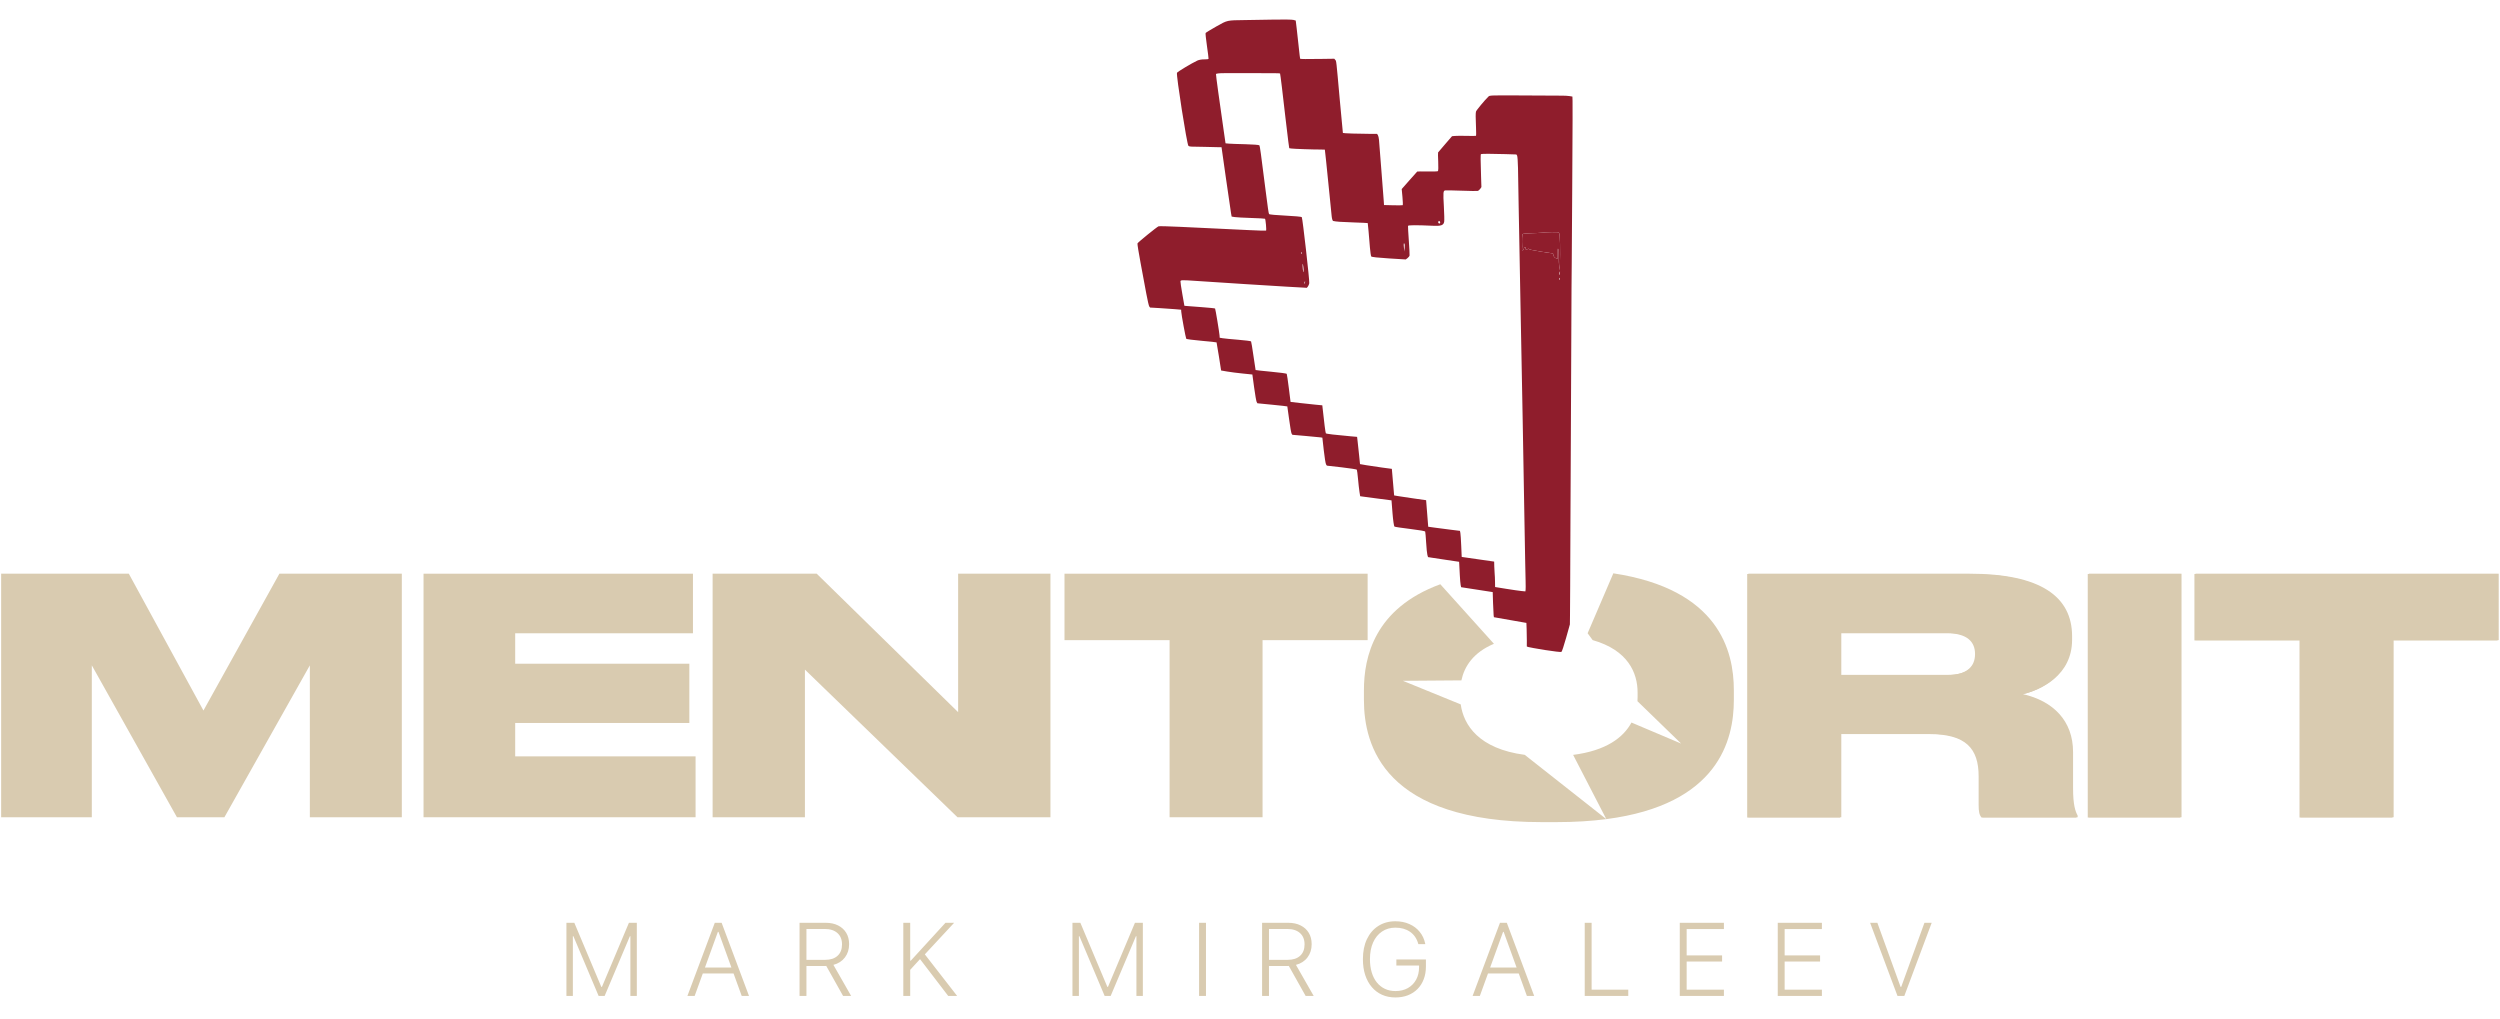 <?xml version="1.0" encoding="UTF-8"?> <svg xmlns="http://www.w3.org/2000/svg" width="238" height="97" viewBox="0 0 238 97" fill="none"><path d="M0.109 77.802V54.616H12.263L19.368 67.643L26.598 54.616H38.254V77.802H29.497V63.342L21.363 77.802H16.844L8.741 63.342V77.802H0.109Z" fill="#D9CBB0"></path><path d="M40.32 54.616H65.969V60.288H49.046V63.186H65.626V68.827H49.046V72.006H66.218V77.802H40.32V54.616Z" fill="#D9CBB0"></path><path d="M67.841 54.616H77.751L91.214 67.798V54.616H100.002V77.802H91.152L76.629 63.747V77.802H67.841V54.616Z" fill="#D9CBB0"></path><path d="M111.344 77.802V60.942H101.34V54.616H130.198V60.942H120.195V77.802H111.344Z" fill="#D9CBB0"></path><path d="M175.292 60.257V64.246H185.452C187.415 64.246 188.132 63.373 188.132 62.251V62.22C188.132 61.129 187.446 60.257 185.452 60.257H175.292ZM175.292 69.855V77.802H166.442V54.616H187.508C194.271 54.616 197.263 56.797 197.263 60.568V60.911C197.263 64.277 194.333 65.679 192.588 66.084C195.455 66.739 197.356 68.609 197.356 71.6V75.028C197.356 76.649 197.575 77.241 197.793 77.646V77.802H188.755C188.537 77.553 188.475 77.241 188.475 76.587V73.875C188.475 71.227 187.259 69.855 183.769 69.855H175.292Z" fill="#D9CBB0"></path><path d="M207.681 54.616V77.802H198.862V54.616H207.681Z" fill="#D9CBB0"></path><path d="M219.022 77.802V60.942H209.019V54.616H237.877V60.942H227.873V77.802H219.022Z" fill="#D9CBB0"></path><path d="M53.924 94.812V87.85H54.676L57.243 93.949H57.306L59.873 87.85H60.626V94.812H60.013V89.129H59.68L60.442 88L57.562 94.812H56.988L54.112 88L54.87 89.129H54.537V94.812H53.924ZM65.442 94.812L68.048 87.85H68.555V88.714H68.342L66.132 94.812H65.442ZM66.567 92.675L66.769 92.111H69.983L70.185 92.675H66.567ZM70.61 94.812L68.4 88.714V87.85H68.699L71.305 94.812H70.61ZM76.117 94.812V87.85H78.606C79.06 87.85 79.452 87.934 79.784 88.101C80.118 88.268 80.377 88.503 80.56 88.805C80.744 89.108 80.835 89.466 80.835 89.881V89.891C80.835 90.38 80.702 90.8 80.435 91.15C80.171 91.498 79.806 91.733 79.34 91.855L81.028 94.812H80.261L78.659 91.956C78.64 91.959 78.618 91.961 78.592 91.961C78.569 91.961 78.545 91.961 78.519 91.961H76.773V94.812H76.117ZM76.773 91.377H78.553C79.061 91.377 79.455 91.249 79.735 90.991C80.018 90.734 80.16 90.374 80.16 89.91V89.901C80.16 89.444 80.015 89.087 79.726 88.829C79.436 88.569 79.037 88.439 78.529 88.439H76.773V91.377ZM86.554 92.434L86.506 91.454H86.709L90.009 87.85H90.834L87.944 90.962L87.683 91.203L86.554 92.434ZM85.995 94.812V87.85H86.651V94.812H85.995ZM90.269 94.812L87.5 91.194L87.954 90.74L91.119 94.812H90.269ZM102.098 94.812V87.85H102.851L105.418 93.949H105.48L108.047 87.85H108.8V94.812H108.187V89.129H107.854L108.617 88L105.736 94.812H105.162L102.286 88L103.044 89.129H102.711V94.812H102.098ZM114.152 94.812V87.85H114.809V94.812H114.152ZM120.151 94.812V87.85H122.641C123.094 87.85 123.487 87.934 123.818 88.101C124.153 88.268 124.412 88.503 124.595 88.805C124.778 89.108 124.87 89.466 124.87 89.881V89.891C124.87 90.38 124.736 90.8 124.469 91.15C124.206 91.498 123.841 91.733 123.374 91.855L125.063 94.812H124.296L122.694 91.956C122.675 91.959 122.652 91.961 122.626 91.961C122.604 91.961 122.58 91.961 122.554 91.961H120.807V94.812H120.151ZM120.807 91.377H122.588C123.096 91.377 123.49 91.249 123.77 90.991C124.053 90.734 124.194 90.374 124.194 89.91V89.901C124.194 89.444 124.05 89.087 123.76 88.829C123.471 88.569 123.072 88.439 122.564 88.439H120.807V91.377ZM132.842 94.957C132.372 94.957 131.948 94.872 131.568 94.701C131.189 94.531 130.864 94.287 130.594 93.968C130.323 93.65 130.114 93.267 129.966 92.82C129.822 92.373 129.749 91.873 129.749 91.319V91.31C129.749 90.579 129.876 89.946 130.13 89.409C130.388 88.868 130.748 88.45 131.211 88.154C131.678 87.855 132.221 87.705 132.842 87.705C133.337 87.705 133.781 87.794 134.174 87.971C134.569 88.144 134.896 88.391 135.153 88.709C135.414 89.024 135.589 89.399 135.679 89.833L135.689 89.881H135.028L135.013 89.833C134.872 89.341 134.611 88.965 134.232 88.704C133.855 88.444 133.392 88.313 132.842 88.313C132.353 88.313 131.927 88.437 131.563 88.685C131.2 88.929 130.919 89.275 130.719 89.722C130.52 90.169 130.42 90.698 130.42 91.31V91.319C130.42 91.782 130.476 92.201 130.589 92.574C130.701 92.947 130.864 93.265 131.076 93.529C131.288 93.793 131.544 93.996 131.843 94.137C132.142 94.278 132.477 94.349 132.847 94.349C133.297 94.349 133.691 94.254 134.029 94.065C134.367 93.872 134.629 93.605 134.816 93.264C135.002 92.923 135.095 92.527 135.095 92.077V91.922H132.934V91.343H135.747V92.024C135.747 92.461 135.678 92.86 135.539 93.22C135.404 93.581 135.208 93.891 134.951 94.151C134.696 94.409 134.391 94.608 134.034 94.75C133.68 94.888 133.283 94.957 132.842 94.957ZM140.192 94.812L142.797 87.85H143.304V88.714H143.092L140.882 94.812H140.192ZM141.316 92.675L141.519 92.111H144.732L144.935 92.675H141.316ZM145.359 94.812L143.15 88.714V87.85H143.449L146.054 94.812H145.359ZM150.866 94.812V87.85H151.522V94.219H155.011V94.812H150.866ZM159.914 94.812V87.85H164.117V88.444H160.57V90.953H163.943V91.541H160.57V94.219H164.117V94.812H159.914ZM169.242 94.812V87.85H173.445V88.444H169.898V90.953H173.271V91.541H169.898V94.219H173.445V94.812H169.242ZM180.64 94.812L178.035 87.85H178.725L180.934 93.949H180.997L183.207 87.85H183.897L181.292 94.812H180.64Z" fill="#D9CBB0"></path><path d="M175.183 60.284V64.273H185.343C187.306 64.273 188.023 63.401 188.023 62.279V62.247C188.023 61.157 187.337 60.284 185.343 60.284H175.183ZM175.183 69.883V77.829H166.333V54.643H187.4C194.162 54.643 197.154 56.825 197.154 60.596V60.938C197.154 64.304 194.225 65.707 192.479 66.112C195.346 66.766 197.247 68.636 197.247 71.628V75.056C197.247 76.676 197.466 77.269 197.684 77.674V77.829H188.646C188.428 77.58 188.366 77.269 188.366 76.614V73.903C188.366 71.254 187.15 69.883 183.66 69.883H175.183Z" fill="#D9CBB0"></path><path d="M207.573 54.643V77.829H198.753V54.643H207.573Z" fill="#D9CBB0"></path><path d="M218.913 77.829V60.97H208.91V54.643H237.768V60.97H227.764V77.829H218.913Z" fill="#D9CBB0"></path><path fill-rule="evenodd" clip-rule="evenodd" d="M155.886 66.755L160.045 70.789L155.316 68.785C154.55 70.208 152.917 71.46 149.762 71.865L152.922 77.981L145.155 71.861C140.799 71.284 139.34 69.043 139.061 67.058L133.557 64.814L139.125 64.771C139.407 63.447 140.25 62.119 142.222 61.289L137.118 55.62C130.845 57.923 129.846 62.544 129.846 65.707V66.641C129.846 70.973 131.747 78.266 146.768 78.266H148.171C149.929 78.266 151.506 78.165 152.922 77.981C163.58 76.596 165.062 70.465 165.062 66.641V65.707C165.062 61.938 163.62 56.101 153.59 54.58L151.142 60.284L151.621 60.938C154.997 61.897 155.899 64.07 155.899 65.925V66.361C155.899 66.491 155.895 66.623 155.886 66.755Z" fill="#D9CBB0"></path><path fill-rule="evenodd" clip-rule="evenodd" d="M147.084 61.881C147.9 62.012 148.605 62.093 148.651 62.06C148.698 62.028 148.897 61.426 149.094 60.722L149.453 59.444L149.464 58.592C149.47 58.124 149.478 56.892 149.481 55.853C149.493 52.35 149.5 50.598 149.509 49.227C149.52 47.383 149.537 43.927 149.543 42.161C149.552 39.575 149.56 37.93 149.568 36.539C149.597 31.625 149.614 27.888 149.609 27.384C149.608 27.251 149.617 26.167 149.63 24.976C149.652 22.842 149.663 21.112 149.676 17.871C149.689 14.86 149.699 12.866 149.709 11.447C149.715 10.675 149.714 9.852 149.707 9.618L149.694 9.194L149.446 9.151C149.31 9.127 149 9.107 148.757 9.106C148.514 9.105 147.141 9.098 145.705 9.091C141.715 9.069 141.834 9.066 141.688 9.206C141.359 9.519 140.543 10.504 140.514 10.621C140.474 10.786 140.475 11.195 140.517 12.15C140.535 12.565 140.534 12.916 140.514 12.93C140.494 12.944 140.101 12.947 139.641 12.935C139.181 12.923 138.676 12.925 138.519 12.94L138.233 12.966L137.584 13.717C137.227 14.131 136.922 14.488 136.906 14.511C136.89 14.534 136.895 14.933 136.918 15.397C136.941 15.861 136.929 16.265 136.89 16.293C136.852 16.322 136.4 16.336 135.886 16.326C135.372 16.316 134.936 16.319 134.918 16.333C134.9 16.348 134.56 16.728 134.164 17.179L133.443 17.998L133.513 18.749C133.552 19.162 133.563 19.514 133.538 19.532C133.513 19.549 133.103 19.554 132.626 19.542L131.758 19.52L131.737 19.189C131.725 19.006 131.623 17.683 131.51 16.249C131.397 14.815 131.294 13.495 131.28 13.315C131.267 13.136 131.219 12.934 131.175 12.865L131.094 12.741L130.383 12.743C129.416 12.745 127.863 12.693 127.843 12.657C127.834 12.642 127.702 11.232 127.549 9.526C127.201 5.623 127.224 5.827 127.115 5.699L127.024 5.591L125.919 5.607C124.366 5.63 123.796 5.626 123.773 5.592C123.761 5.576 123.703 5.084 123.642 4.499C123.582 3.914 123.492 3.103 123.443 2.696L123.354 1.957L123.131 1.895C123.008 1.861 122.182 1.848 121.294 1.865C120.407 1.883 119.156 1.904 118.513 1.911C116.784 1.932 116.867 1.914 115.795 2.518C115.255 2.822 114.796 3.104 114.774 3.144C114.752 3.184 114.809 3.735 114.901 4.368C114.992 5.002 115.061 5.553 115.054 5.594C115.047 5.634 114.865 5.66 114.65 5.652C114.435 5.645 114.138 5.695 113.99 5.765C113.426 6.032 112.111 6.821 112.049 6.93C111.954 7.1 112.994 13.751 113.137 13.883C113.184 13.927 113.314 13.96 113.425 13.958C113.536 13.955 114.112 13.966 114.706 13.982C115.3 13.998 115.9 14.013 116.038 14.014L116.29 14.015L116.709 16.964C116.94 18.586 117.156 20.072 117.19 20.265L117.252 20.618L117.538 20.665C117.696 20.691 118.401 20.729 119.104 20.751C119.808 20.772 120.403 20.806 120.428 20.825C120.488 20.872 120.581 21.918 120.529 21.955C120.506 21.971 119.772 21.949 118.898 21.906C118.023 21.863 116.608 21.796 115.753 21.756C114.898 21.716 113.344 21.643 112.3 21.593C111.257 21.543 110.353 21.521 110.292 21.545C110.133 21.605 108.334 23.067 108.288 23.172C108.267 23.221 108.401 24.064 108.586 25.046C108.77 26.027 109.013 27.335 109.127 27.952C109.24 28.569 109.368 29.119 109.411 29.176L109.489 29.279L110.357 29.329C110.834 29.357 111.5 29.403 111.835 29.432L112.445 29.484L112.455 29.674C112.469 29.961 112.878 32.179 112.931 32.254C112.956 32.29 113.611 32.375 114.387 32.443C115.163 32.511 115.806 32.58 115.817 32.596C115.828 32.613 115.93 33.221 116.044 33.949L116.25 35.271L116.827 35.37C117.144 35.425 117.814 35.511 118.315 35.561L119.226 35.653L119.394 36.892C119.487 37.573 119.594 38.189 119.633 38.261L119.704 38.392L121.122 38.531C121.902 38.608 122.546 38.679 122.553 38.691C122.56 38.702 122.639 39.266 122.728 39.944C122.817 40.623 122.923 41.227 122.963 41.286L123.035 41.393L124.302 41.504C124.998 41.565 125.64 41.626 125.729 41.64L125.889 41.665L126.024 42.874C126.098 43.539 126.195 44.139 126.239 44.206L126.32 44.33L127.725 44.489C128.498 44.577 129.148 44.679 129.17 44.715C129.192 44.75 129.243 45.147 129.284 45.596C129.324 46.045 129.386 46.599 129.422 46.826L129.488 47.24L129.721 47.273C129.849 47.292 130.52 47.381 131.213 47.471L132.472 47.634L132.567 48.856C132.62 49.529 132.704 50.103 132.753 50.133C132.803 50.163 133.474 50.263 134.244 50.356C135.168 50.468 135.657 50.555 135.679 50.611C135.698 50.659 135.738 51.128 135.769 51.654C135.799 52.181 135.852 52.707 135.886 52.824L135.948 53.036L136.296 53.091C136.488 53.121 137.154 53.222 137.776 53.315L138.908 53.483L138.922 53.723C138.929 53.854 138.952 54.308 138.973 54.732C138.994 55.156 139.031 55.592 139.056 55.702L139.101 55.902L140.604 56.134L142.107 56.367L142.137 57.377C142.154 57.933 142.18 58.471 142.194 58.573L142.22 58.758L143.767 59.03L145.313 59.301L145.336 59.888C145.349 60.211 145.358 60.715 145.355 61.009L145.351 61.543L145.476 61.593C145.545 61.62 146.269 61.75 147.084 61.881ZM144.837 56.265L145.213 56.301L145.236 56.171C145.248 56.1 145.249 55.695 145.237 55.272C145.226 54.848 145.208 54.03 145.198 53.454C145.188 52.877 145.154 51.009 145.123 49.302C145.042 44.807 144.98 41.271 144.961 40.07C144.952 39.494 144.936 38.678 144.927 38.256C144.895 36.812 144.853 34.585 144.813 32.248C144.792 30.962 144.765 29.565 144.754 29.143C144.743 28.721 144.715 27.234 144.692 25.837C144.669 24.441 144.644 23.044 144.635 22.733C144.627 22.422 144.6 21.025 144.576 19.628C144.553 18.232 144.525 16.599 144.514 16C144.504 15.402 144.464 14.865 144.426 14.808L144.358 14.705L143.319 14.672C142.062 14.632 141.044 14.632 140.987 14.672C140.943 14.703 140.946 15.247 140.999 16.856L141.031 17.811L140.914 17.982C140.85 18.075 140.738 18.164 140.665 18.178C140.593 18.192 139.906 18.181 139.139 18.154C138.372 18.127 137.677 18.114 137.595 18.125C137.39 18.153 137.378 18.285 137.457 19.675C137.495 20.341 137.509 20.984 137.487 21.105C137.428 21.442 137.204 21.527 136.455 21.494C134.786 21.421 134.056 21.425 134.042 21.507C134.034 21.555 134.068 22.18 134.119 22.896C134.17 23.612 134.201 24.253 134.19 24.32C134.178 24.387 134.092 24.5 133.998 24.571L133.827 24.7L132.215 24.601C131.195 24.538 130.581 24.47 130.542 24.415C130.508 24.367 130.452 23.983 130.416 23.562C130.381 23.142 130.323 22.451 130.288 22.027C130.253 21.604 130.217 21.249 130.209 21.238C130.201 21.227 129.608 21.199 128.892 21.176C127.699 21.139 127.163 21.1 126.913 21.036C126.861 21.022 126.799 20.818 126.775 20.582C126.751 20.346 126.658 19.416 126.568 18.516C126.284 15.678 126.137 14.261 126.126 14.246C126.121 14.237 125.942 14.232 125.729 14.235C125.102 14.241 123.121 14.173 122.92 14.138L122.735 14.106L122.646 13.467C122.597 13.116 122.469 12.054 122.363 11.107C122.116 8.912 121.887 7.03 121.861 6.994C121.841 6.965 121.09 6.958 118.711 6.965C117.959 6.967 116.992 6.967 116.561 6.965C116.087 6.963 115.772 6.998 115.762 7.054C115.748 7.136 116.074 9.525 116.516 12.572L116.671 13.644L116.979 13.673C117.149 13.689 117.862 13.715 118.564 13.73C119.267 13.746 119.866 13.793 119.895 13.835C119.944 13.904 120.039 14.597 120.475 18.049C120.695 19.79 120.771 20.311 120.815 20.384C120.84 20.423 121.538 20.488 122.367 20.526C123.195 20.565 123.899 20.63 123.93 20.67C124.006 20.766 124.68 26.731 124.642 26.964C124.626 27.063 124.567 27.203 124.512 27.273L124.411 27.401L123.952 27.373C123.699 27.358 123.044 27.32 122.497 27.291C121.449 27.234 115.767 26.873 113.873 26.743C112.525 26.65 112.401 26.653 112.379 26.779C112.37 26.834 112.45 27.381 112.558 27.995L112.754 29.111L112.981 29.132C113.106 29.144 113.757 29.193 114.428 29.242C115.099 29.291 115.661 29.349 115.677 29.372C115.714 29.425 116.08 31.636 116.1 31.929L116.115 32.153L116.399 32.2C116.556 32.226 117.219 32.291 117.872 32.344C118.526 32.397 119.08 32.468 119.102 32.502C119.124 32.536 119.227 33.157 119.33 33.883C119.432 34.608 119.524 35.213 119.533 35.227C119.543 35.241 120.204 35.313 121.004 35.388C121.803 35.462 122.474 35.552 122.496 35.587C122.517 35.622 122.608 36.238 122.698 36.956L122.861 38.262L123.728 38.363C124.204 38.418 124.885 38.492 125.24 38.525L125.885 38.587L125.914 38.865C126.051 40.167 126.184 41.203 126.22 41.251C126.261 41.305 127.112 41.407 128.599 41.537L129.195 41.589L129.25 42.067C129.281 42.331 129.343 42.914 129.39 43.364L129.473 44.183L130.05 44.284C130.368 44.34 131.05 44.441 131.566 44.51L132.504 44.635L132.612 45.899L132.721 47.164L133.106 47.23C133.318 47.267 134.004 47.369 134.629 47.458L135.766 47.619L135.866 48.882L135.966 50.145L136.554 50.227C136.878 50.273 137.558 50.361 138.065 50.424L138.988 50.538L139.028 50.741C139.049 50.853 139.086 51.412 139.11 51.982L139.154 53.02L140.699 53.242L142.245 53.464L142.255 53.925C142.26 54.178 142.277 54.496 142.292 54.632C142.307 54.767 142.323 55.104 142.326 55.381L142.333 55.885L143.398 56.057C143.983 56.152 144.631 56.245 144.837 56.265ZM124.239 26.908C124.258 26.801 124.248 26.754 124.217 26.804C124.186 26.854 124.171 26.941 124.183 26.999C124.195 27.056 124.22 27.015 124.239 26.908ZM124.098 25.879C124.128 25.713 124.044 25.01 124.01 25.14C123.999 25.182 124.007 25.401 124.029 25.625C124.051 25.85 124.082 25.964 124.098 25.879ZM123.939 24.076C123.951 23.984 123.936 23.963 123.9 24.02C123.868 24.073 123.859 24.14 123.88 24.171C123.902 24.201 123.928 24.159 123.939 24.076ZM148.503 26.54C148.515 26.448 148.5 26.427 148.464 26.484C148.431 26.537 148.422 26.604 148.444 26.635C148.465 26.665 148.492 26.622 148.503 26.54ZM133.72 23.603C133.735 23.414 133.73 23.235 133.71 23.206C133.634 23.098 133.615 23.218 133.654 23.578L133.694 23.947L133.72 23.603ZM148.501 26.024C148.527 25.873 148.522 25.809 148.489 25.881C148.456 25.953 148.435 26.075 148.441 26.154C148.447 26.232 148.474 26.174 148.501 26.024ZM148.499 25.461C148.554 23.716 148.516 22.285 148.412 22.137C148.371 22.078 147.196 22.094 146.666 22.16C146.53 22.177 146.11 22.198 145.733 22.208C145.356 22.218 145.011 22.248 144.968 22.275C144.905 22.314 144.881 22.829 144.913 23.485C144.914 23.518 144.907 23.619 144.897 23.708C144.874 23.91 145.042 23.857 145.078 23.65C145.093 23.567 145.14 23.505 145.183 23.512C145.225 23.52 145.251 23.578 145.24 23.643C145.215 23.784 145.305 23.809 145.454 23.704C145.515 23.662 145.558 23.661 145.551 23.701C145.543 23.746 145.998 23.846 146.692 23.953L147.847 24.131L147.893 24.325C147.919 24.431 148.019 24.544 148.115 24.576L148.291 24.633L148.295 24.326C148.297 24.157 148.297 23.928 148.294 23.817C148.29 23.695 148.31 23.651 148.344 23.706C148.375 23.755 148.396 24.066 148.391 24.397C148.386 24.728 148.406 25.165 148.436 25.369L148.49 25.741L148.499 25.461ZM137.103 21.169C137.09 21.101 137.048 21.039 137.009 21.032C136.971 21.026 136.931 21.073 136.919 21.137C136.908 21.201 136.95 21.263 137.013 21.274C137.083 21.286 137.118 21.245 137.103 21.169Z" fill="#8F1D2C"></path><path d="M148.499 25.461C148.554 23.716 148.516 22.285 148.412 22.137C148.371 22.078 147.196 22.094 146.666 22.16C146.53 22.177 146.11 22.198 145.733 22.208C145.356 22.218 145.011 22.248 144.968 22.275C144.905 22.314 144.881 22.829 144.913 23.485C144.914 23.518 144.907 23.619 144.897 23.708C144.874 23.91 145.042 23.857 145.078 23.65C145.093 23.567 145.14 23.505 145.183 23.512C145.225 23.52 145.251 23.578 145.24 23.643C145.215 23.784 145.305 23.809 145.454 23.704C145.515 23.662 145.558 23.661 145.551 23.701C145.543 23.746 145.998 23.846 146.692 23.953L147.847 24.131L147.893 24.325C147.919 24.431 148.019 24.544 148.115 24.576L148.291 24.633L148.295 24.326C148.297 24.157 148.297 23.928 148.294 23.817C148.29 23.695 148.31 23.651 148.344 23.706C148.375 23.755 148.396 24.066 148.391 24.397C148.386 24.728 148.406 25.165 148.436 25.369L148.49 25.741L148.499 25.461Z" fill="#8F1D2C"></path></svg> 